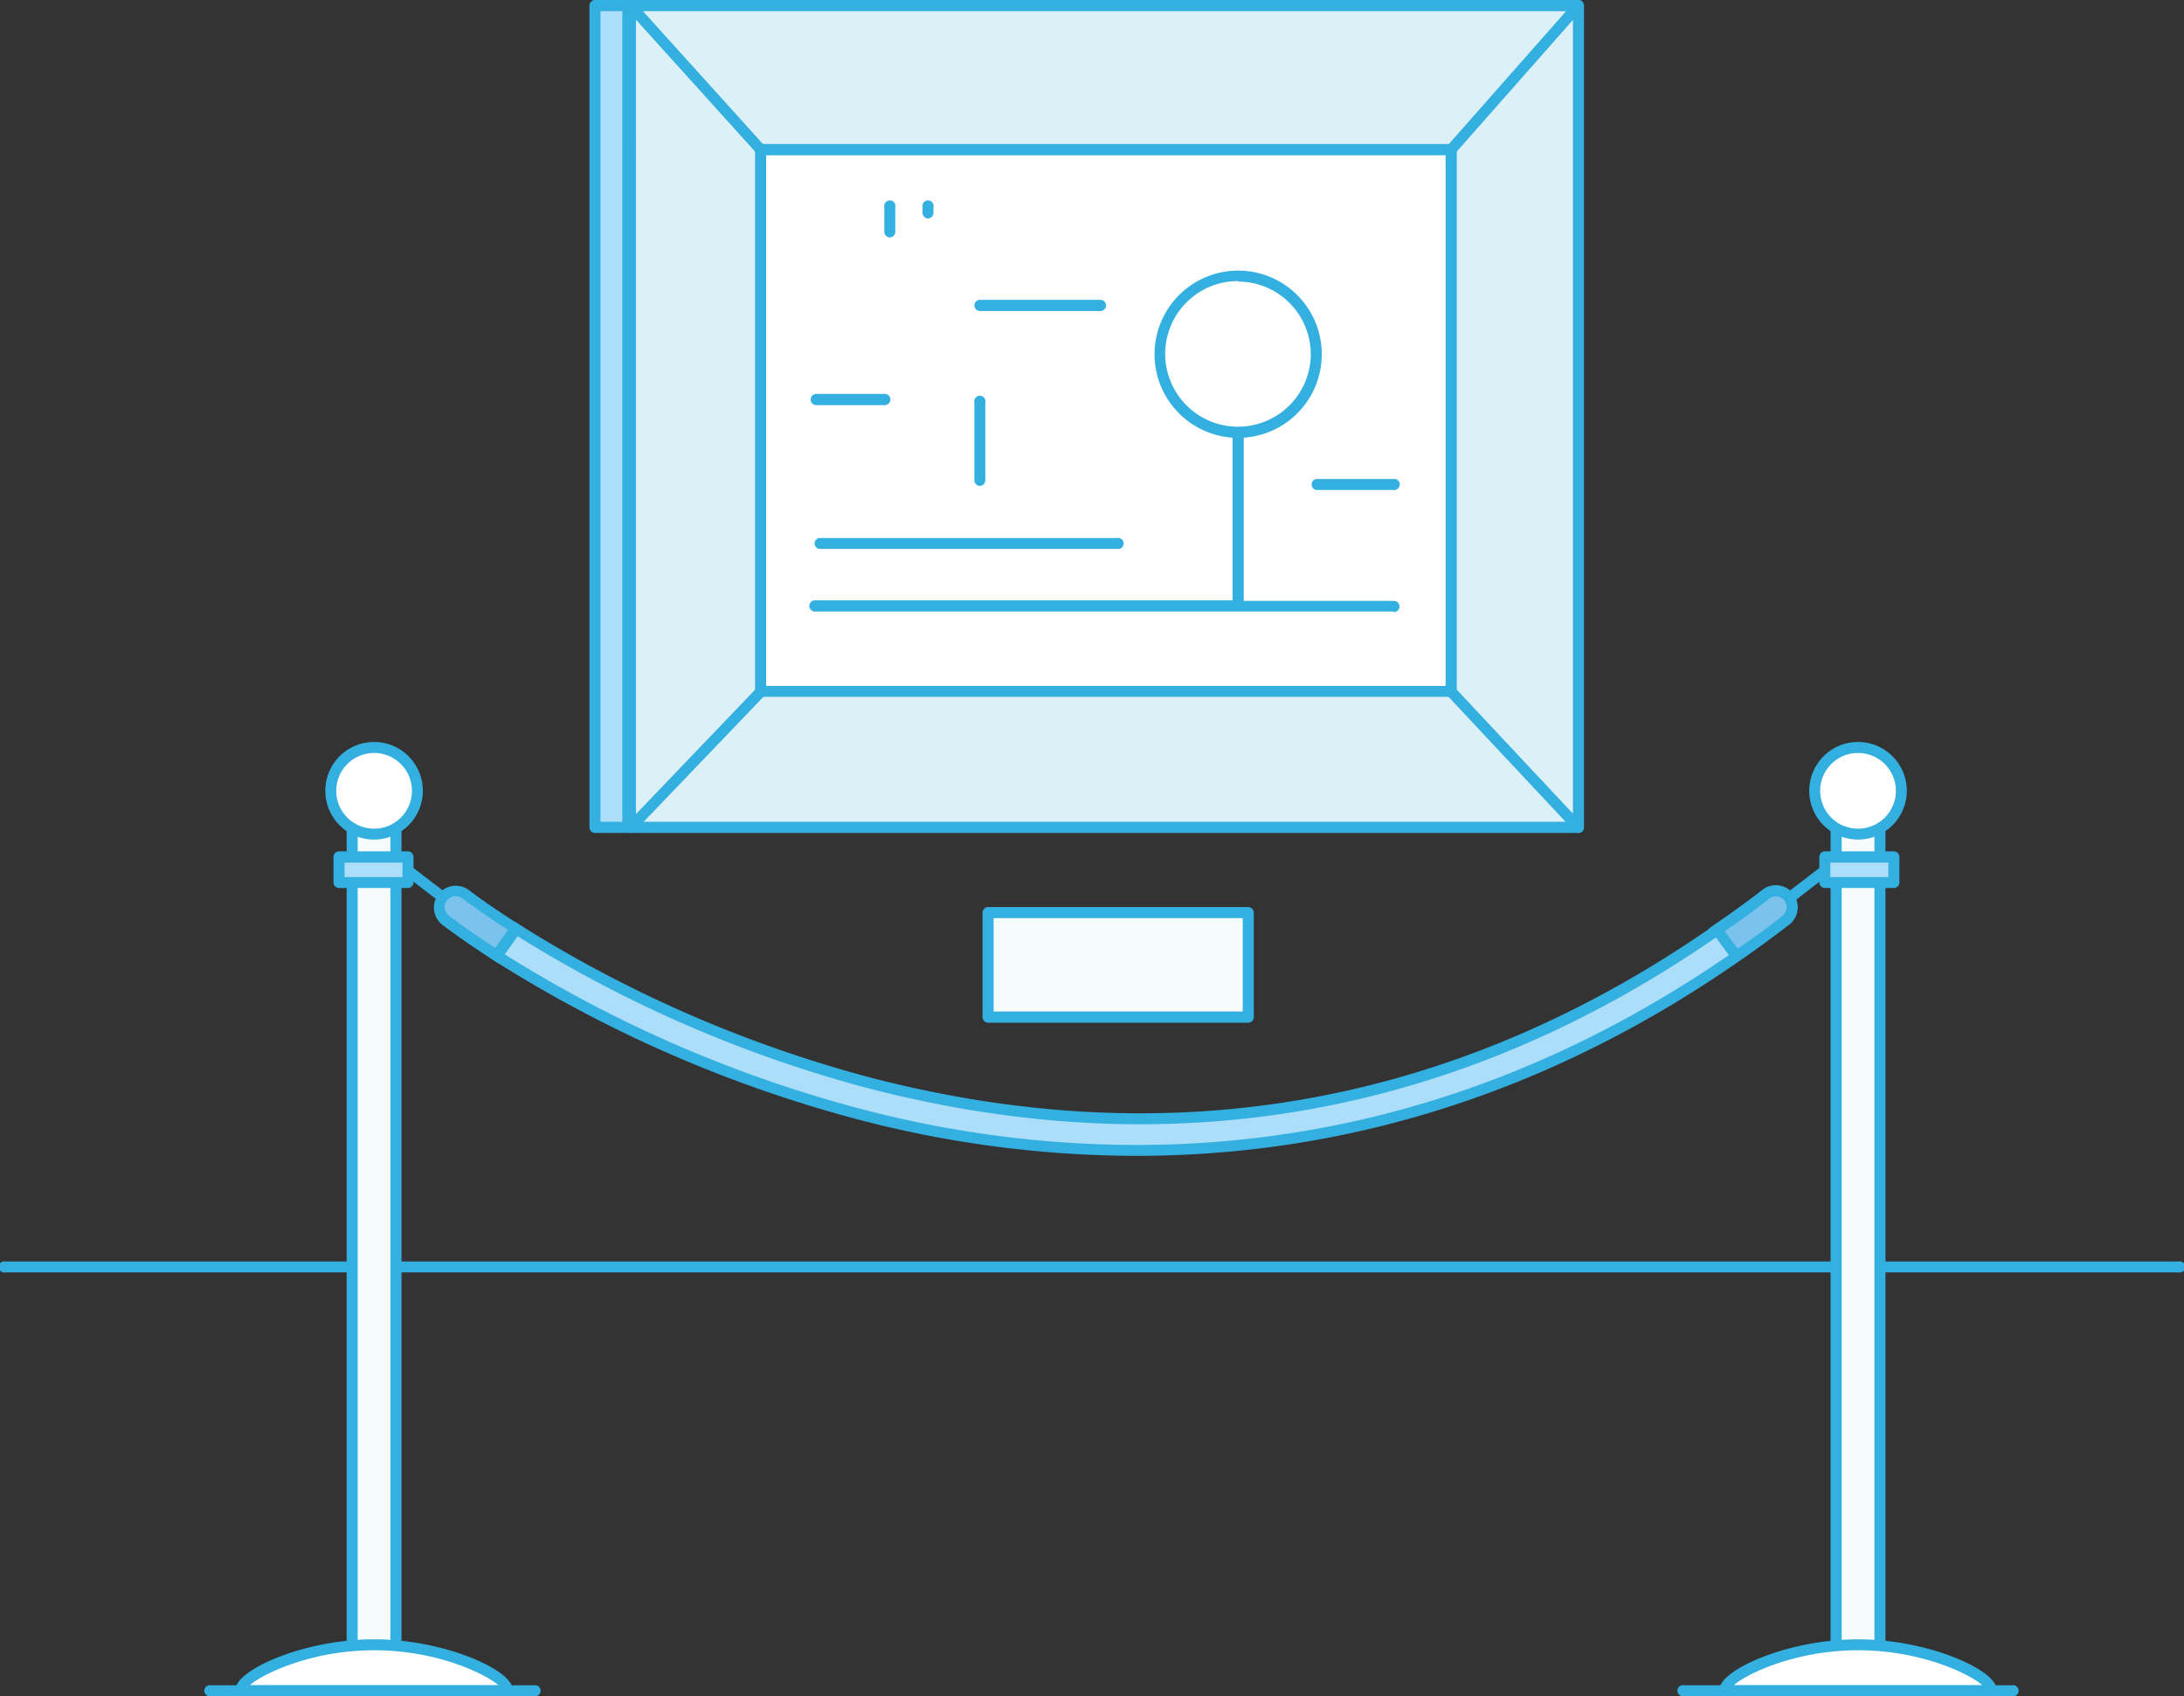 <svg xmlns="http://www.w3.org/2000/svg" viewBox="0 0 390 302.83"><rect x="0" y="0" width="390" height="302.83" fill="#333333" stroke="none"/><defs><style>.cls-1{fill:#fff;}.cls-2{fill:#33b0e0;}.cls-3{fill:#dcf0f8;}.cls-4{fill:#f6fbfe;}.cls-5{fill:#acdef9;}.cls-6{fill:#7bc2ed;}</style></defs><g id="Livello_2" data-name="Livello 2"><g id="Livello_1-2" data-name="Livello 1"><rect class="cls-1" x="135.83" y="26.71" width="123.3" height="96.78"/><path class="cls-2" d="M389,227.17H1a1,1,0,1,1,0-1.95H389a1,1,0,1,1,0,1.95ZM259.14,124.46H135.83a1,1,0,0,1-1-1V26.71a1,1,0,0,1,1-1H259.14a1,1,0,0,1,1,1v96.78A1,1,0,0,1,259.14,124.46Zm-122.33-1.95H258.16V27.68H136.81Z"/><path class="cls-3" d="M259.14,123.49H135.83V26.71H259.14ZM112.59,147.74H281.86V1H112.59Z"/><path class="cls-2" d="M281.86,148.71H112.59a1,1,0,0,1-1-1V1a1,1,0,0,1,1-1H281.86a1,1,0,0,1,1,1V147.74A1,1,0,0,1,281.86,148.71Zm-168.3-2H280.88V2H113.56Zm145.58-22.3H135.83a1,1,0,0,1-1-1V26.71a1,1,0,0,1,1-1H259.14a1,1,0,0,1,1,1v96.78A1,1,0,0,1,259.14,124.46Zm-122.33-1.95H258.16V27.68H136.81Z"/><path class="cls-2" d="M135.83,27.69a1,1,0,0,1-.72-.32L111.87,1.63a1,1,0,0,1,.06-1.37,1,1,0,0,1,1.38.07l23.24,25.73a1,1,0,0,1-.07,1.37A1,1,0,0,1,135.83,27.69Z"/><path class="cls-2" d="M259.14,27.69a1,1,0,0,1-.73-1.62L281.13.33a1,1,0,0,1,1.38-.08,1,1,0,0,1,.08,1.37L259.87,27.36A1,1,0,0,1,259.14,27.69Z"/><path class="cls-2" d="M281.86,148.72a1,1,0,0,1-.71-.31l-22.73-24.26a1,1,0,0,1,1.43-1.33l22.72,24.25a1,1,0,0,1-.05,1.38A.93.93,0,0,1,281.86,148.72Z"/><path class="cls-2" d="M112.59,148.72a1,1,0,0,1-.68-.28,1,1,0,0,1,0-1.37l23.24-24.26a1,1,0,0,1,1.41,1.35l-23.24,24.25A1,1,0,0,1,112.59,148.72Z"/><rect class="cls-4" x="62.9" y="141.18" width="7.8" height="155.43"/><path class="cls-2" d="M70.7,297.58H62.9a1,1,0,0,1-1-1V141.18a1,1,0,0,1,1-1h7.8a1,1,0,0,1,1,1V296.61A1,1,0,0,1,70.7,297.58Zm-6.83-1.95h5.85V142.16H63.87Z"/><path class="cls-1" d="M74.53,141.18a7.73,7.73,0,1,1-7.73-7.73,7.74,7.74,0,0,1,7.73,7.73"/><path class="cls-2" d="M66.8,149.89a8.71,8.71,0,1,1,8.71-8.71A8.72,8.72,0,0,1,66.8,149.89Zm0-15.46a6.76,6.76,0,1,0,6.76,6.75A6.76,6.76,0,0,0,66.8,134.43Z"/><path class="cls-1" d="M90.52,301.55c0-2.2-10.62-7.89-23.72-7.89s-23.73,5.69-23.73,7.89a.86.86,0,0,0,.09.3H90.43a.86.86,0,0,0,.09-.3"/><path class="cls-2" d="M90.43,302.82H43.16a1,1,0,0,1-.86-.53,1.48,1.48,0,0,1-.2-.74c0-3.33,12-8.87,24.7-8.87s24.7,5.54,24.7,8.87a1.56,1.56,0,0,1-.19.71A1,1,0,0,1,90.43,302.82Zm-45.82-1.95H89c-2.26-2-10.94-6.24-22.18-6.24S46.88,298.86,44.61,300.87Z"/><rect class="cls-4" x="327.89" y="141.18" width="7.8" height="155.43"/><path class="cls-2" d="M335.69,297.58h-7.8a1,1,0,0,1-1-1V141.18a1,1,0,0,1,1-1h7.8a1,1,0,0,1,1,1V296.61A1,1,0,0,1,335.69,297.58Zm-6.82-1.95h5.85V142.16h-5.85Z"/><path class="cls-1" d="M339.53,141.18a7.74,7.74,0,1,1-7.74-7.73,7.75,7.75,0,0,1,7.74,7.73"/><path class="cls-2" d="M331.79,149.89a8.71,8.71,0,1,1,8.71-8.71A8.71,8.71,0,0,1,331.79,149.89Zm0-15.46a6.76,6.76,0,1,0,6.76,6.75A6.76,6.76,0,0,0,331.79,134.43Z"/><path class="cls-1" d="M355.52,301.55c0-2.2-10.62-7.89-23.73-7.89s-23.72,5.69-23.72,7.89a.69.69,0,0,0,.09.3h47.27a.86.86,0,0,0,.09-.3"/><path class="cls-2" d="M355.43,302.82H308.16a1,1,0,0,1-.89-.56,1.74,1.74,0,0,1-.18-.71c0-3.33,12-8.87,24.7-8.87s24.7,5.54,24.7,8.87a1.54,1.54,0,0,1-.16.66A1,1,0,0,1,355.43,302.82Zm-45.82-1.95H354c-2.26-2-10.93-6.24-22.18-6.24S311.87,298.86,309.61,300.87Z"/><path class="cls-5" d="M319.42,160.2a2.93,2.93,0,0,0-4.1-.53c-48.43,37.22-102.15,48.58-159.67,33.76A226.25,226.25,0,0,1,92.1,165.8l-3.4,4.83A230.37,230.37,0,0,0,154,199.05a195.79,195.79,0,0,0,48.89,6.33c34.63,0,75.22-9.72,116-41.07a2.94,2.94,0,0,0,.54-4.11"/><path class="cls-2" d="M202.87,206.36A196.35,196.35,0,0,1,153.73,200a232.51,232.51,0,0,1-65.56-28.54l-.85-.55,4.52-6.42.78.5a226.47,226.47,0,0,0,63.27,27.51c57.23,14.74,110.65,3.44,158.83-33.6a3.92,3.92,0,0,1,5.47.72h0a3.9,3.9,0,0,1-.71,5.47C283.85,192.47,244.62,206.36,202.87,206.36Zm-112.78-36a230.23,230.23,0,0,0,64.13,27.75,194.3,194.3,0,0,0,48.65,6.31c41.31,0,80.14-13.75,115.42-40.87a2,2,0,0,0-2.38-3.1c-48.68,37.42-102.69,48.83-160.5,33.94a228.52,228.52,0,0,1-63-27.26Z"/><path class="cls-6" d="M83.15,159.68a2.92,2.92,0,0,0-3.59,4.61c.38.31,3.57,2.76,9.14,6.33l3.4-4.82c-5.69-3.62-8.85-6.05-8.95-6.12"/><path class="cls-2" d="M89,172l-.79-.51c-5-3.21-8.35-5.7-9.22-6.38a3.9,3.9,0,0,1,4.8-6.15h0s3.16,2.45,8.86,6.07l.86.55ZM81.36,160h-.24a2,2,0,0,0-1.3.74,1.94,1.94,0,0,0,.34,2.73s2.92,2.3,8.28,5.78l2.27-3.23c-5.14-3.31-8-5.53-8.16-5.62h0A1.91,1.91,0,0,0,81.36,160Z"/><path class="cls-2" d="M79.05,161.16a.92.92,0,0,1-.59-.2l-6.86-5.25a1,1,0,1,1,1.19-1.55l6.85,5.26a1,1,0,0,1-.59,1.74Z"/><rect class="cls-5" x="60.54" y="152.98" width="12.3" height="4.58"/><path class="cls-2" d="M319.67,161.17a1,1,0,0,1-.77-.38,1,1,0,0,1,.18-1.37l6.85-5.26a1,1,0,1,1,1.19,1.55L320.27,161A1,1,0,0,1,319.67,161.17ZM72.84,158.54H60.55a1,1,0,0,1-1-1V153a1,1,0,0,1,1-1H72.84a1,1,0,0,1,1,1v4.58A1,1,0,0,1,72.84,158.54Zm-11.32-1.95H71.87V154H61.52Z"/><rect class="cls-5" x="325.88" y="152.98" width="12.3" height="4.58"/><path class="cls-2" d="M338.18,158.54h-12.3a1,1,0,0,1-1-1V153a1,1,0,0,1,1-1h12.3a1,1,0,0,1,1,1v4.58A1,1,0,0,1,338.18,158.54Zm-11.33-1.95H337.2V154H326.85Z"/><path class="cls-6" d="M315.28,159.72A2.9,2.9,0,1,1,319,164.2c-.38.31-3.48,2.82-8.91,6.51l-3.48-4.7c5.54-3.73,8.61-6.22,8.7-6.29"/><path class="cls-2" d="M309.83,172l-4.64-6.26.84-.58c5-3.38,8.06-5.77,8.62-6.22l.63.74-.61-.75a3.79,3.79,0,0,1,2.84-.86,3.84,3.84,0,0,1,2.61,1.4,3.88,3.88,0,0,1-.54,5.45c-1.43,1.15-4.41,3.46-9,6.56ZM308,166.25l2.31,3.13c4.08-2.8,6.75-4.87,8-5.89a2,2,0,0,0,.31-2.75,1.89,1.89,0,0,0-1.3-.69,1.87,1.87,0,0,0-1.41.42v0l-.61-.77.59.78C315.12,161.1,312.43,163.21,308,166.25Z"/><rect class="cls-4" x="176.45" y="162.94" width="46.44" height="18.68"/><path class="cls-2" d="M359.25,302.83H300.76a1,1,0,1,1,0-1.95h58.49a1,1,0,1,1,0,1.95Zm-263.49,0H37.26a1,1,0,0,1,0-1.95h58.5a1,1,0,0,1,0,1.95ZM222.89,182.59H176.45a1,1,0,0,1-1-1V162.94a1,1,0,0,1,1-1h46.44a1,1,0,0,1,1,1v18.68A1,1,0,0,1,222.89,182.59Zm-45.46-2h44.49V163.91H177.43Z"/><rect class="cls-5" x="106.26" y="0.98" width="5.85" height="146.76"/><path class="cls-2" d="M112.11,148.71h-5.85a1,1,0,0,1-1-1V1a1,1,0,0,1,1-1h5.85a1,1,0,0,1,1,1V147.74A1,1,0,0,1,112.11,148.71Zm-4.88-2h3.9V2h-3.9Zm141.63-37.53H145.52a1,1,0,0,1,0-2H220.1V78.14a14.93,14.93,0,1,1,2,0v29.14h26.81a1,1,0,1,1,0,2Zm-27.79-59a13,13,0,1,0,13,13A13,13,0,0,0,221.07,50.27ZM199.43,98H146.24a1,1,0,0,1,0-1.95h53.19a1,1,0,1,1,0,1.95Zm49.71-10.53H235a1,1,0,0,1,0-1.95h14.18a1,1,0,0,1,0,1.95ZM175,86.75a1,1,0,0,1-1-1V71.88a1,1,0,1,1,1.95,0V85.77A1,1,0,0,1,175,86.75ZM158,72.33H145.76a1,1,0,1,1,0-2H158a1,1,0,1,1,0,2Zm38.52-16.8H175a1,1,0,0,1,0-2h21.5a1,1,0,1,1,0,2ZM158.92,42.39a1,1,0,0,1-1-1V37a1,1,0,1,1,1.95,0v4.41A1,1,0,0,1,158.92,42.39ZM165.74,39a1,1,0,0,1-1-1V37a1,1,0,1,1,1.95,0v1A1,1,0,0,1,165.74,39Z"/></g></g></svg>